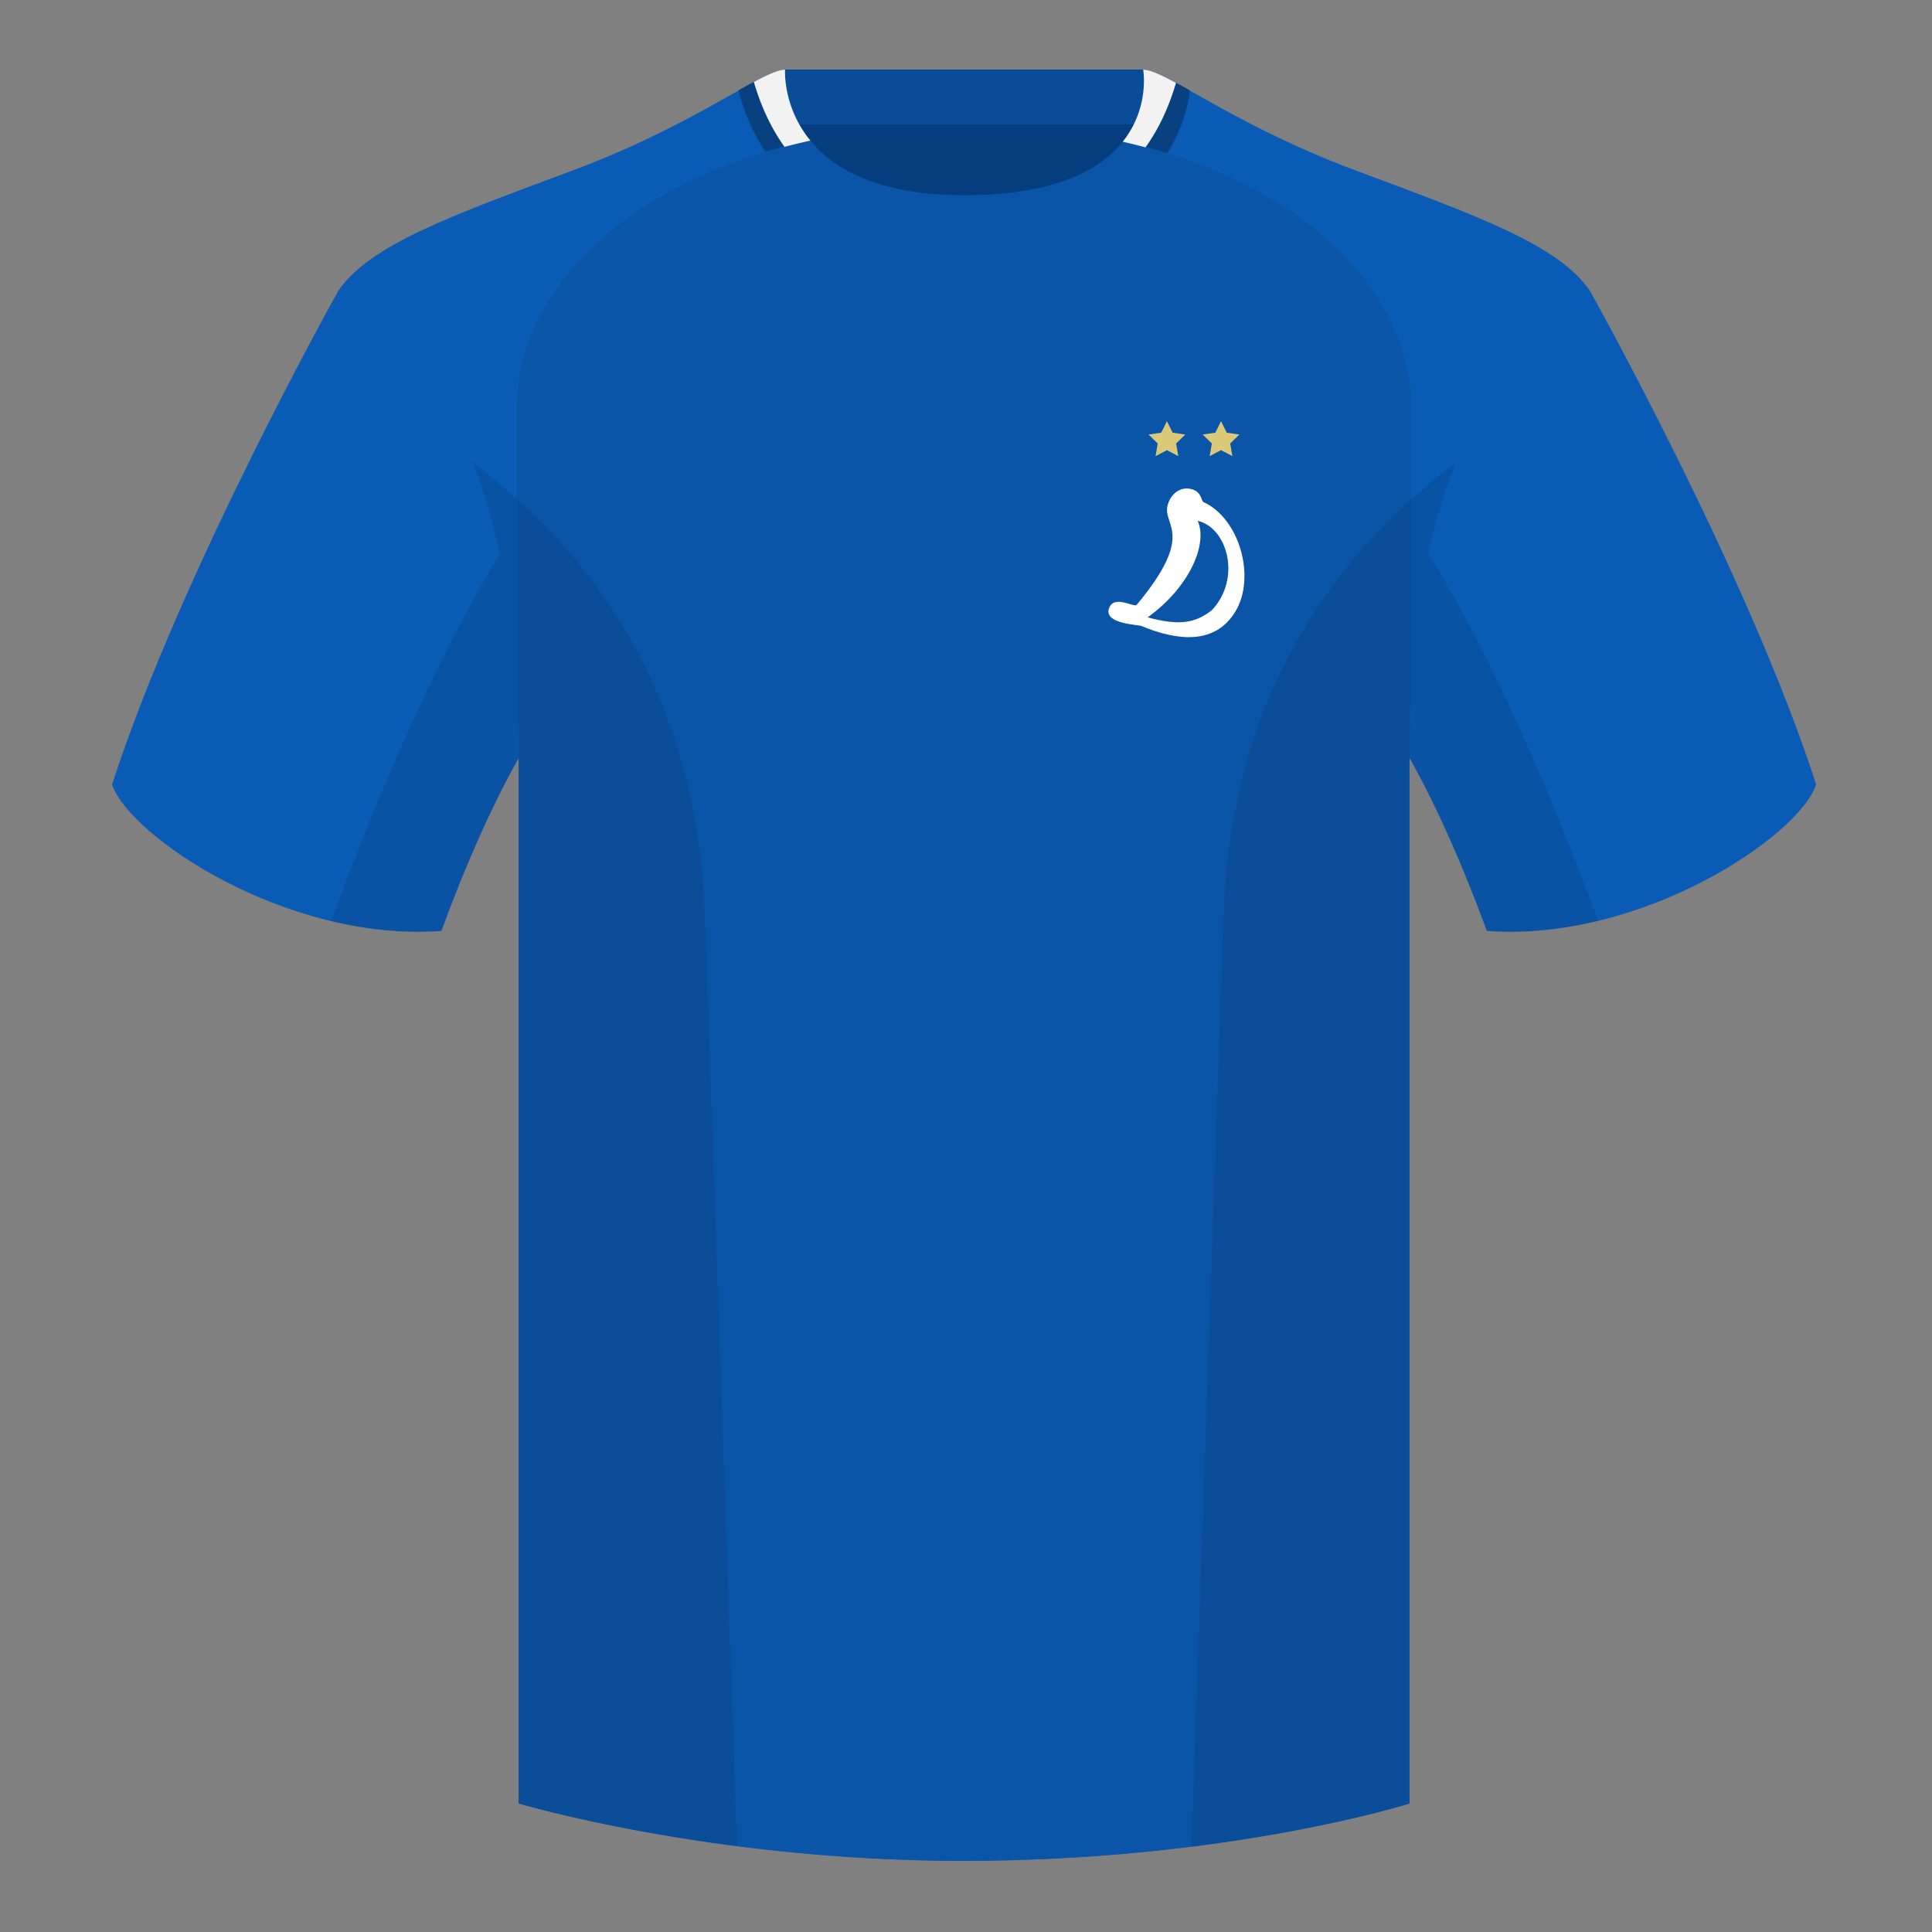 <?xml version="1.0" encoding="UTF-8"?><svg height="500" viewBox="0 0 500 500" width="500" xmlns="http://www.w3.org/2000/svg"><rect x="0" y="0" width="500" height="500" fill="#808080" stroke="none"/><g fill="none" fill-rule="evenodd"><path d="M0 0h500v500H0z"/><path d="M203.006 109.193h93.643V21.898h-93.643z" fill="#053e7e"/><path d="M202.867 32.198h93.458v-14.2h-93.458z" fill="#094c97"/><g fill="#0a5bb6"><path d="M87.55 75.26s-40.762 72.8-58.547 127.77c4.445 13.375 45.208 40.86 85.232 37.885 13.34-36.4 24.46-52 24.46-52S141.658 93.83 87.55 75.26M411.476 75.26s40.762 72.8 58.547 127.77c-4.445 13.375-45.208 40.86-85.232 37.885-13.34-36.4-24.46-52-24.46-52S357.368 93.83 411.476 75.26"/><path d="M249.514 57.706c-50.082 0-47.798-39.47-48.742-39.14-7.516 2.618-24.133 14.936-52.439 25.495-31.873 11.885-52.626 19.315-60.782 31.2 11.114 8.915 46.694 28.97 46.694 120.345v271.14S183.903 481.6 249.13 481.6c68.929 0 115.648-14.855 115.648-14.855v-271.14c0-91.375 35.58-111.43 46.7-120.345-8.157-11.885-28.91-19.315-60.783-31.2-28.36-10.577-44.982-22.92-52.478-25.511-.927-.318 4.177 39.156-48.703 39.156z"/></g><path d="M293.733 37.26c45.26 11.336 71.506 39.337 71.506 67.982v72.909c-.301 5.5-.46 11.3-.46 17.421v271.14s-46.72 14.855-115.649 14.855c-65.227 0-114.885-14.855-114.885-14.855v-271.14c0-6.261-.167-12.188-.482-17.799v-72.531c0-28.836 26.598-57.02 72.417-68.202 5.595 10.126 17.495 20.632 43.334 20.632 27.082 0 38.955-10.352 44.22-20.411z" fill="#0b55a9"/><path d="M249.576 63.752c51.479 0 58.279-35.895 58.279-40.38-5.772-3.24-9.728-5.345-12.008-5.345 0 0 5.881 32.495-46.335 32.495-48.52 0-46.336-32.495-46.336-32.495-2.28 0-6.235 2.105-12.002 5.345 0 0 7.368 40.38 58.402 40.38" fill="#0b55a9"/><path d="M198.082 39.25c-5.557-8.47-6.908-15.878-6.908-15.878 5.767-3.24 9.723-5.345 12.002-5.345 0 0-.638 9.492 6.436 18.215-3.983.88-7.828 1.886-11.53 3.009zm92.597-2.722c6.924-8.801 5.168-18.502 5.168-18.502 2.28 0 6.236 2.105 12.008 5.345 0 1.802-1.097 8.669-5.744 16.243a153.294 153.294 0 0 0-11.432-3.086z" fill="#084080"/><path d="M209.734 36.392c-2.281.5-4.517 1.04-6.706 1.62-3.4-4.758-6.046-10.36-7.938-16.804 3.69-1.982 6.365-3.181 8.086-3.181 0 0-.645 9.6 6.558 18.365zm80.827.284c7.061-8.84 5.286-18.65 5.286-18.65 1.785 0 4.597 1.29 8.504 3.406-1.878 6.407-4.509 11.975-7.893 16.705a157.865 157.865 0 0 0-5.897-1.461z" fill="#f2f2f2"/><g><path d="M302 116.5l-2.939 1.545.561-3.272-2.377-2.318 3.286-.478L302 109l1.47 2.977 3.285.478-2.377 2.318.56 3.272zM316 116.5l-2.939 1.545.561-3.272-2.377-2.318 3.286-.478L316 109l1.47 2.977 3.285.478-2.377 2.318.56 3.272z" fill="#dac979"/><path d="M295.34 161.988c-.777-.323-9.567-.522-8.368-4.409 1.199-3.887 6.536-.248 7.199-1.044 15.424-18.504 6.633-20.494 8.004-25.743.826-3.163 3.462-4.945 6.193-4.206 2.731.738 2.44 3.053 3.119 3.362 9.308 4.232 13.608 19.475 8.212 28.345-5.396 8.87-15.445 7.397-24.358 3.695zm1.678-2.219c7.926 2.14 12.205 1.647 16.677-1.917 7.638-8.243 3.944-21.322-3.739-23.056 2.694 5.952-2.085 17.155-12.938 24.973z" fill="#fff" fill-rule="nonzero"/></g><path d="M413.584 238.323c-9.287 2.238-19.064 3.316-28.798 2.592-8.197-22.369-15.557-36.883-20.012-44.748v270.577s-21.102 6.71-55.867 11.11l-.544-.059c1.881-54.795 5.722-166.47 8.277-240.705 2.055-59.755 31.084-95.29 60.099-117.44-2.676 6.78-5.072 14.606-7 23.667 7.354 11.852 24.436 42.069 43.831 94.964l.014.042zM190.717 477.795c-34.248-4.401-56.477-11.05-56.477-11.05V196.171c-4.456 7.867-11.813 22.38-20.01 44.743-9.632.716-19.308-.332-28.51-2.523.005-.033.012-.065.02-.097 19.377-52.848 36.305-83.066 43.61-94.944-1.93-9.075-4.328-16.912-7.007-23.701 29.015 22.15 58.044 57.685 60.1 117.44 2.554 74.235 6.395 185.91 8.276 240.705z" fill="#000" fill-opacity=".1"/></g></svg>